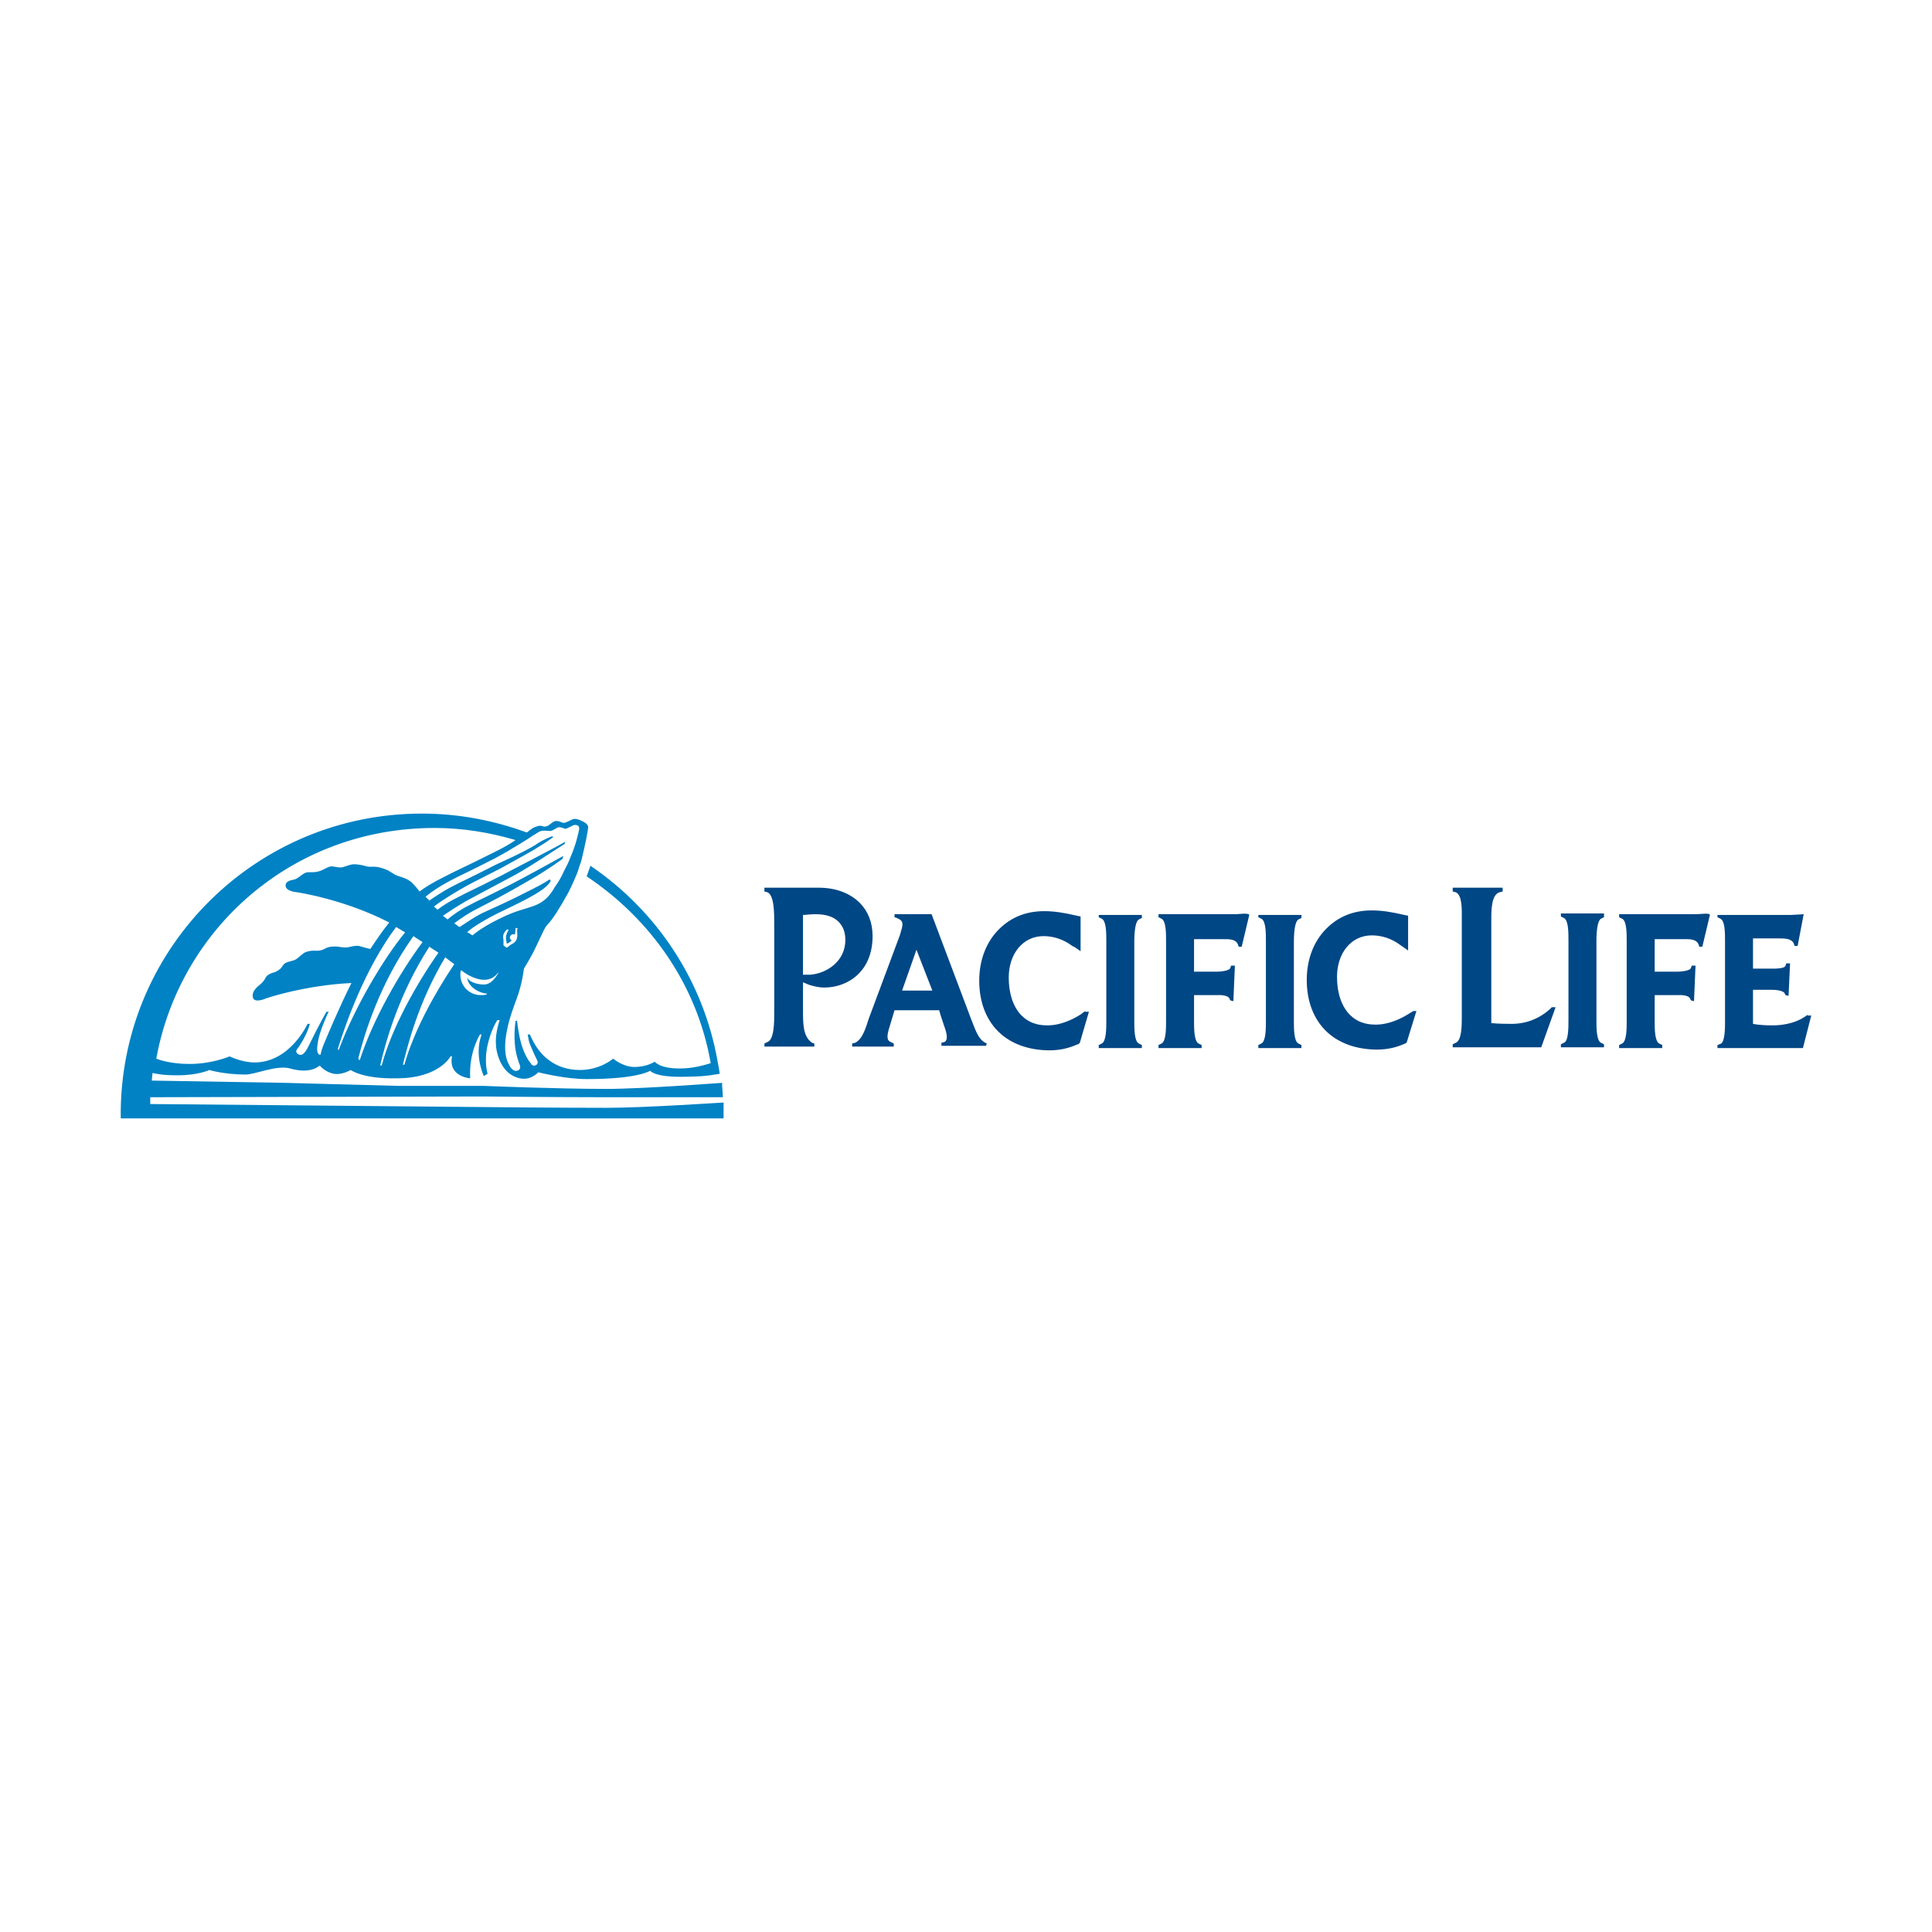 <?xml version="1.0" encoding="UTF-8"?>
<!DOCTYPE svg PUBLIC "-//W3C//DTD SVG 1.1//EN" "http://www.w3.org/Graphics/SVG/1.1/DTD/svg11.dtd">
<!-- Creator: CorelDRAW 2020 (64-Bit) -->
<svg xmlns="http://www.w3.org/2000/svg" xml:space="preserve" width="200px" height="200px" version="1.1" style="shape-rendering:geometricPrecision; text-rendering:geometricPrecision; image-rendering:optimizeQuality; fill-rule:evenodd; clip-rule:evenodd"
viewBox="0 0 370.851 370.851"
 xmlns:xlink="http://www.w3.org/1999/xlink"
 xmlns:xodm="http://www.corel.com/coreldraw/odm/2003">
 <defs>
  <style type="text/css">
   <![CDATA[
    .fil2 {fill:none}
    .fil0 {fill:#004785;fill-rule:nonzero}
    .fil1 {fill:#0082C4;fill-rule:nonzero}
   ]]>
  </style>
 </defs>
 <g id="Layer_x0020_1">
  <g id="_3112538624032">
   <g id="PACIFIC_x0020_LIFE.cdr">
    <path class="fil0" d="M189.418 200.307l-0.29 -0.146c-1.453,-0.726 -2.033,-2.903 -2.759,-4.646l-7.55 -20.036 -7.114 0 0 0.581 0.436 0.146c0,0 0.29,0.145 0.58,0.29 0.436,0.29 0.726,0.726 0.291,2.033 -0.146,0.58 -0.291,1.016 -0.291,1.016 0,0 -5.953,15.97 -5.953,15.97 -0.58,1.743 -1.161,3.92 -2.613,4.646l-0.581 0.146 0 0.581 7.986 0 0 -0.581 -0.58 -0.29c-0.726,-0.29 -0.872,-1.017 -0.146,-3.194l0.872 -2.904 8.566 0c0.145,0.58 0.435,1.451 0.871,2.758 0.436,1.162 1.016,2.904 0.145,3.339l-0.58 0.145 0 0.581 8.565 0.001 0.145 -0.436zm-10.454 -10.163l-5.807 0 2.759 -7.84 3.048 7.84z"/>
    <path class="fil0" d="M241.54 175.48l0 0.58c0,0 0.581,0.291 0.581,0.291 0.872,0.435 0.872,2.758 0.872,4.21 0,0 0,15.535 0,15.535 0,1.306 0,3.775 -0.872,4.21l-0.581 0.291 0 0.58 8.276 0.001 0 -0.581c0,0 -0.581,-0.29 -0.581,-0.29 -0.871,-0.436 -0.871,-2.904 -0.871,-4.21 0,0 0,-15.39 0,-15.39 0,-2.178 0.291,-3.921 0.871,-4.211l0.581 -0.29 0 -0.581 -8.276 0 0 -0.145z"/>
    <path class="fil0" d="M210.906 175.48l0 0.58 0.581 0.291c0.871,0.435 0.871,2.758 0.871,4.21 0,0 0,15.535 0,15.535 0,1.306 0,3.775 -0.871,4.21l-0.581 0.291 0 0.58 8.276 0.001 0 -0.581c0,0 -0.581,-0.29 -0.581,-0.29 -0.871,-0.436 -0.871,-2.904 -0.871,-4.21 0,0 0,-15.39 0,-15.39 0,-2.178 0.29,-3.921 0.871,-4.211l0.581 -0.29 0 -0.581 -8.276 0 0 -0.145z"/>
    <g>
     <path class="fil0" d="M301.068 180.416l0 0c0,0 0,0 0,0 0,-1.452 0,-3.774 -0.872,-4.21l-0.58 -0.29 0 -0.581 8.275 -0.001 0 0.726 -0.581 0.291c-0.58,0.29 -0.871,2.032 -0.871,4.21 0,0 0,15.39 0,15.39 0,1.307 0,3.775 0.871,4.21l0.581 0.291 0 0.58 -8.275 0.001 0 -0.58 0.58 -0.291c0.872,-0.29 0.872,-2.904 0.872,-4.21 0,-0.001 0,-15.536 0,-15.536z"/>
    </g>
    <path class="fil0" d="M165.027 173.302c-1.888,-1.888 -4.647,-2.904 -7.841,-2.904l-10.453 0 0 0 0 0.727 0.58 0.145c1.307,0.581 1.307,3.92 1.307,6.388 0,2.759 0,15.971 0,16.116 0,0 0,0.581 0,0.581 0,1.742 0,5.227 -1.307,5.662l-0.58 0.29 0 0.581 9.582 0 0 -0.581 -0.436 -0.146c-1.742,-1.161 -1.742,-3.63 -1.742,-6.242l0 -5.373 1.016 0.436c0,0 1.597,0.581 3.049,0.581 4.501,0 9.292,-3.049 9.292,-9.873 0,-2.613 -0.87,-4.791 -2.467,-6.388zm-9.438 13.793l-0.871 0 -0.581 0 0 -11.47c0.581,0 1.452,-0.145 2.323,-0.145 2.033,0 3.484,0.436 4.501,1.452 0.871,0.871 1.306,2.032 1.306,3.484 0.001,4.065 -3.484,6.389 -6.678,6.679z"/>
    <path class="fil0" d="M208.292 194.064l-0.145 0.145c-0.29,0.146 -0.581,0.436 -0.581,0.436 -1.597,1.017 -3.92,2.178 -6.533,2.178 -2.033,0 -3.63,-0.581 -4.936,-1.888 -1.597,-1.597 -2.469,-4.21 -2.469,-7.259 0,-4.646 2.759,-7.985 6.679,-7.985 1.888,0 3.775,0.581 5.517,1.888l0.581 0.29 1.016 0.726 0 -1.162 0 -5.081 0 -0.436 -0.726 -0.145c-2.469,-0.581 -4.356,-0.872 -6.243,-0.872 -3.485,0 -6.388,1.162 -8.712,3.485 -2.467,2.468 -3.774,5.953 -3.774,9.873 0,4.065 1.307,7.405 3.63,9.727 2.323,2.323 5.807,3.63 9.873,3.63 2.032,0 3.775,-0.436 5.372,-1.161l0.145 0 0.146 -0.146 0.145 -0.146 1.743 -5.952 -0.728 0 0 -0.145z"/>
    <path class="fil0" d="M271.304 194.064c0,0 -0.726,0.436 -0.726,0.436 -1.597,1.016 -3.92,2.178 -6.533,2.178 -2.033,0 -3.631,-0.581 -4.937,-1.888 -1.597,-1.597 -2.468,-4.211 -2.468,-7.259 0,-4.647 2.758,-7.985 6.678,-7.985 1.888,0 3.775,0.58 5.518,1.887l1.451 1.016 0 -6.243 0 -0.435 -0.725 -0.146c-2.469,-0.58 -4.356,-0.871 -6.244,-0.871 -3.484,0 -6.388,1.162 -8.711,3.484 -2.468,2.469 -3.775,5.953 -3.775,9.873 0,4.065 1.307,7.405 3.63,9.728 2.323,2.322 5.808,3.63 9.873,3.63 2.033,0 3.775,-0.436 5.373,-1.162l0.29 -0.146 1.887 -6.097 -0.581 0z"/>
    <path class="fil0" d="M237.33 175.48l-6.679 0 -8.275 0 0 0.58 0.58 0.291c0.872,0.435 0.872,2.758 0.872,4.21 0,0 0,15.535 0,15.535 0,1.306 0,3.775 -0.872,4.21l-0.58 0.291 0 0.58 8.275 0.001 0 -0.581 -0.58 -0.29c-0.871,-0.436 -0.871,-2.904 -0.871,-4.21l0 -5.082 4.5 0c0,0 0,0 0,0l0 0c0,0 2.033,-0.146 2.323,0.725l0.145 0.291 0.581 0.145 0.29 -6.823 -0.726 0 -0.145 0.435c-0.145,0.581 -2.033,0.726 -2.468,0.726l0 0 -4.5 0c0,-2.178 0,-5.081 0,-6.243l6.098 0c1.306,0 2.032,0.29 2.322,1.016l0.146 0.436 0.58 0 1.453 -6.098c-0.146,-0.436 -2.033,-0.145 -2.469,-0.145z"/>
    <path class="fil0" d="M325.749 175.48l-6.679 0 -8.275 0 0 0.58 0.58 0.291c0.872,0.435 0.872,2.758 0.872,4.21 0,0 0,15.535 0,15.535 0,1.306 0,3.775 -0.872,4.21l-0.58 0.291 0 0.58 8.275 0.001 0 -0.581 -0.58 -0.29c-0.871,-0.436 -0.871,-2.904 -0.871,-4.21l0 -5.082 4.5 0c0,0 0,0 0,0l0 0c0,0 2.033,-0.146 2.323,0.725l0.146 0.291 0.58 0.145 0.291 -6.823 -0.727 0 -0.145 0.435c-0.145,0.581 -2.032,0.726 -2.468,0.726l0 0 -4.5 0c0,-2.178 0,-5.081 0,-6.243l6.098 0c1.307,0 2.032,0.29 2.323,1.016l0.145 0.436 0.58 0 1.453 -6.098c0,-0.436 -1.888,-0.145 -2.469,-0.145z"/>
    <path class="fil0" d="M346.946 194.79c-1.596,1.307 -4.065,2.033 -6.678,2.033 -2.614,0 -3.775,-0.29 -3.775,-0.29 0,-0.146 0,-0.291 0,-0.436l0 -6.098 3.775 0c0,0 2.033,0 2.323,0.725l0.145 0.291 0.581 0.145 0.29 -6.243 -0.726 0 -0.145 0.436c-0.146,0.58 -1.888,0.58 -2.323,0.58l-3.92 0c0,-2.032 0,-4.646 0,-5.807l4.792 0c1.306,0 2.613,0 3.049,1.016l0.145 0.436 0.58 0 1.162 -6.098c0,0 -1.887,0.145 -2.468,0.145l-14.084 0 0 0.435 0.581 0.291c0.872,0.435 0.872,2.758 0.872,4.21 0,0 0,15.535 0,15.535 0,1.162 0,3.63 -0.727,4.21 -0.29,0.146 -0.726,0.291 -0.726,0.291l0 0.58 16.407 0.001 1.597 -6.243 -0.727 0 0 -0.145z"/>
    <path class="fil0" d="M297.873 193.338c0,0 -0.29,0.29 -0.29,0.29 -2.032,1.888 -4.646,2.905 -7.405,2.905 -2.758,0 -3.92,-0.146 -3.92,-0.146 0,0 0,-18.874 0,-19.891 0,-1.742 0,-4.791 1.597,-5.227l0.58 -0.145 0 -0.726 -9.581 0 0 0.727 0.58 0.145c1.307,0.581 1.162,3.485 1.162,5.227 0,0 0,18.584 0,18.584 0,1.742 0,4.646 -1.162,5.081l-0.58 0.291 0 0.58 16.987 0 2.758 -7.695 -0.726 0z"/>
    <path class="fil1" d="M138.892 213.229c0,-0.581 0,-1.016 0,-1.597 -0.29,0 -15.099,1.016 -22.503,1.016 -9.583,0 -23.521,-0.145 -23.521,-0.145l-64.028 -0.582c0,-0.145 0,-1.161 0,-1.306l63.883 -0.145c0,0 13.938,0.145 23.521,0.145 7.259,0 22.213,0 22.504,0 0,-0.871 -0.146,-1.888 -0.146,-2.759 -0.29,0 -15.1,1.163 -22.213,1.163 -9.583,0 -23.521,-0.581 -23.521,-0.581l-16.406 0 -21.633 -0.581 -25.698 -0.436c0,-0.145 0.145,-1.307 0.145,-1.452 0.871,0.145 1.742,0.436 4.791,0.436 4.065,0 6.098,-1.016 6.098,-1.016 0,0 2.904,0.871 6.969,0.871 1.888,0 5.953,-1.888 8.566,-1.162 4.065,1.162 5.663,-0.58 5.663,-0.58 0,0 1.016,1.306 2.758,1.596 1.452,0.291 3.194,-0.725 3.194,-0.725 0,0 2.323,1.742 8.857,1.596 8.13,0 10.308,-4.21 10.308,-4.21l0.29 0c0,0 -0.29,1.162 0.146,2.178 0.871,1.888 3.339,2.033 3.339,2.033 -0.291,-5.082 1.888,-8.421 1.888,-8.421l0.29 0c0,0 0,0 -0.29,1.016 -0.872,3.63 0.725,6.969 0.725,6.969l0.726 -0.436c0,0 -0.726,-2.323 0,-5.517 0.727,-3.194 1.888,-4.791 1.888,-4.791l0.436 0c0,0 -0.872,2.468 -0.727,4.501 0,1.597 0.872,5.517 4.065,6.533 2.469,0.872 4.065,-1.016 4.065,-1.016 0,0 5.082,1.307 9.292,1.307 9.873,0 12.196,-1.597 12.196,-1.597 0,0 0.726,1.161 5.808,1.161 2.903,0 5.226,-0.145 6.532,-0.435 0.436,0 0.727,-0.146 1.017,-0.146 -0.146,-0.871 -0.29,-1.742 -0.436,-2.468 -2.758,-15.535 -11.76,-28.892 -24.391,-37.458l-0.726 2.032c12.196,8.131 21.197,20.762 23.811,35.861 -1.452,0.436 -3.485,1.016 -5.953,1.016 -3.92,0 -4.791,-1.306 -4.791,-1.306 0,0 -1.452,1.016 -3.92,1.016 -2.178,0 -4.065,-1.597 -4.065,-1.597 0,0 -2.468,2.179 -6.389,2.179 -4.936,0 -7.404,-3.049 -8.275,-4.357 -0.872,-1.306 -1.307,-2.468 -1.307,-2.468l-0.435 0.001c0.145,0.58 0.145,1.162 0.436,1.888 0.725,1.741 1.016,2.322 1.306,2.904 0.146,0.29 0.436,0.871 -0.29,1.161 -0.436,0.145 -0.726,-0.145 -0.871,-0.436 -0.291,-0.29 -1.162,-1.596 -1.743,-3.484 -0.58,-2.032 -0.726,-3.485 -0.871,-4.646l-0.29 -0.001c-0.145,1.016 -0.29,2.468 -0.145,4.356 0.145,2.033 0.726,3.484 0.871,3.92 0,0 0.146,0.291 0.146,0.436 0.145,0.581 -0.436,1.016 -1.017,0.871 -0.436,-0.145 -0.871,-0.58 -1.016,-1.016 -2.178,-3.485 0.436,-10.308 1.307,-12.631 1.161,-3.049 1.451,-5.953 1.451,-5.953 0,0 1.452,-2.323 2.179,-3.92 1.016,-2.033 1.742,-3.921 2.322,-4.501 1.016,-1.016 2.469,-3.339 4.065,-6.243 0.291,-0.58 1.743,-3.63 1.888,-4.356 0.146,-0.581 0.436,-1.162 0.581,-1.742 0.726,-2.904 1.306,-5.953 1.306,-6.389 0,-0.726 -1.162,-1.161 -1.162,-1.161 0,0 -0.726,-0.436 -1.451,-0.436 -0.436,0 -1.017,0.436 -1.452,0.581 -0.581,0.29 -0.872,0.145 -0.872,0.145 0,0 -0.871,-0.435 -1.452,-0.29 -0.436,0.146 -0.871,0.581 -1.307,0.872 -0.725,0.289 -0.87,0.144 -0.87,0.144 0,0 -0.726,-0.29 -1.307,0 -0.581,0.145 -1.016,0.435 -1.887,1.162 -6.389,-2.323 -13.067,-3.63 -20.181,-3.63 -31.651,0 -57.35,25.408 -57.785,56.913 0,0.291 0,1.597 0,1.597l115.714 0c0,0 0,-1.161 0,-1.451zm-73.9 -11.615c-0.146,-0.146 0,-0.146 -0.146,-0.29 1.597,-5.082 5.227,-15.391 11.18,-23.376 0.58,0.29 1.162,0.726 1.742,1.016 -4.065,4.937 -9.726,14.374 -12.776,22.65zm3.775 1.596c1.162,-4.646 4.065,-14.373 10.599,-23.52 0.581,0.436 1.162,0.726 1.742,1.162 -4.355,5.807 -9.582,14.954 -12.05,22.649 -0.291,-0.145 -0.146,-0.145 -0.291,-0.291zm4.501 1.308c-0.145,0 -0.145,0 -0.29,0 0.871,-3.775 3.339,-13.358 9.437,-22.795 0.581,0.435 1.162,0.726 1.742,1.161 -4.211,5.953 -9.002,14.519 -10.889,21.634zm4.355 -0.146c-0.145,0 -0.145,0 -0.29,0 0.871,-3.484 2.904,-11.905 8.131,-20.617 0.726,0.581 1.306,1.017 1.742,1.307 -3.92,5.808 -7.841,13.067 -9.583,19.31zm15.245 -15.39c-1.162,0 -2.759,-0.436 -3.194,-1.307 0.145,1.597 2.032,2.904 3.775,3.049l0 0.146c-0.436,0.145 -0.727,0.145 -1.162,0.145 -2.178,0 -3.92,-1.742 -3.92,-3.92 0,-0.29 0,-0.581 0.145,-0.871 1.597,1.306 5.227,3.194 7.114,0.435l0 0.146c-0.58,1.016 -1.451,2.177 -2.758,2.177zm6.388 -9.001c-0.145,0.726 -0.58,1.016 -0.871,1.161 -0.29,0.146 -0.871,0.581 -1.016,0.726 0,0.146 -0.146,0 -0.146,0 0,0 -0.29,-0.145 -0.436,-0.29 0,0 -0.145,-0.145 -0.145,-0.145 0,-0.146 0,-0.291 0,-0.291l0 -0.29c0,0 0,-0.436 0,-0.436 0,0 -0.145,-0.58 0,-1.016 0.145,-0.581 0.726,-1.016 0.726,-1.016l0.29 0.145c0,0 -0.29,0.29 -0.435,0.872 -0.145,0.29 -0.145,1.016 0,1.306 0,0 0,0.29 0,0.29l0.145 0.146c0,0 0.146,-0.146 0.29,-0.146 0.291,-0.29 0.581,-0.435 0.581,-0.435 0,0 -0.581,-0.436 -0.29,-0.872 0.29,-0.58 0.871,-0.29 0.871,-0.29 0.146,-0.581 0.146,-1.307 0.146,-1.307l0.435 0.146c-0.29,0.145 0.001,0.871 -0.145,1.742zm3.049 -19.601c0.581,-0.29 1.016,-0.726 1.597,-0.871 0.58,-0.145 1.162,0 1.742,0 0.436,0 1.307,-0.726 1.597,-0.726 0.436,0 0.871,0.145 1.162,0.29 0.29,0.146 1.597,-0.726 1.888,-0.726 0.29,0 1.016,0 0.871,0.872 -0.146,0.725 -0.581,2.904 -1.742,5.516 -0.291,0.872 -0.726,1.597 -1.162,2.469 -0.436,1.016 -1.016,2.032 -1.742,3.049 -2.469,4.356 -4.791,3.339 -9.728,5.663 -3.774,1.742 -5.372,3.048 -6.098,3.63 -0.29,-0.146 -0.581,-0.436 -1.016,-0.581 0.726,-0.726 2.178,-1.743 5.517,-3.484 3.484,-1.743 9.291,-4.211 10.453,-6.244 0.146,-0.145 0,-0.29 -0.145,-0.435 -1.307,0.871 -2.468,1.452 -3.049,1.742 -5.663,2.904 -7.55,3.63 -10.018,4.791 -1.161,0.581 -2.904,1.742 -4.21,2.614 -0.291,-0.146 -0.581,-0.436 -1.017,-0.727 1.162,-0.871 2.614,-1.887 4.356,-2.758 2.469,-1.306 4.647,-2.323 10.599,-5.807 0.581,-0.291 3.63,-2.178 5.808,-3.775 0,-0.146 0.145,-0.436 0.145,-0.58 -2.033,1.161 -8.711,4.791 -10.163,5.517 -5.662,2.904 -5.372,2.613 -7.841,3.92 -1.742,0.871 -3.194,1.887 -4.21,2.758 -0.29,-0.29 -0.581,-0.436 -0.872,-0.726 1.307,-0.871 2.614,-1.742 4.357,-2.758 2.468,-1.307 2.904,-1.597 8.421,-4.501 2.904,-1.452 7.84,-4.791 10.599,-6.533 0,-0.291 0,-0.291 0.145,-0.436 -2.759,1.597 -10.744,5.662 -12.051,6.389 -5.662,2.903 -6.242,3.048 -8.711,4.355 -1.452,0.726 -2.904,1.597 -3.775,2.323 -0.29,-0.145 -0.435,-0.436 -0.726,-0.581 0.872,-0.726 2.469,-1.742 4.646,-3.048 2.469,-1.452 2.904,-1.597 8.566,-4.501 0.436,-0.29 3.195,-1.743 5.953,-3.339 0.726,-0.436 1.597,-1.016 2.323,-1.452 0.436,-0.29 1.016,-0.726 1.452,-1.016l-0.29 -0.146c-1.162,0.436 -2.759,1.307 -3.049,1.597 -2.904,1.743 -6.679,3.339 -7.84,3.92 -5.663,2.904 -6.244,3.049 -8.712,4.356 -1.306,0.726 -2.904,1.742 -3.92,2.468 -0.29,-0.29 -0.436,-0.436 -0.726,-0.726 1.162,-1.016 2.759,-2.032 4.646,-3.048 2.468,-1.307 3.049,-1.452 8.712,-4.357 1.016,-0.58 1.887,-1.016 2.613,-1.451 -0.146,-0.002 2.322,-1.309 4.645,-2.906zm-18.875 -1.451c5.373,0 10.6,0.871 15.536,2.323 -1.017,0.725 -2.323,1.451 -4.066,2.322 -6.388,3.194 -7.259,3.485 -10.017,4.937 -1.743,0.871 -3.194,1.742 -4.356,2.614 0,0 0,0 0,0 0,0 -1.162,-1.597 -1.888,-2.033 -0.726,-0.581 -2.178,-0.871 -2.758,-1.162 -1.016,-0.58 -1.162,-0.871 -2.614,-1.306 -1.307,-0.436 -2.032,-0.146 -2.759,-0.291 -0.58,-0.145 -1.452,-0.435 -2.613,-0.435 -0.581,0 -1.597,0.435 -2.178,0.58 -0.872,0.146 -1.743,-0.29 -2.323,-0.145 -0.726,0.145 -1.597,0.871 -2.614,1.016 -0.726,0.146 -1.597,0 -2.032,0.146 -0.581,0.145 -1.597,1.161 -2.178,1.306 -0.581,0.145 -1.886,0.291 -1.741,1.307 0.146,1.016 2.178,1.161 2.178,1.161 0,0 9.002,1.307 17.713,5.808 -1.307,1.597 -2.468,3.339 -3.63,5.081 -0.726,-0.146 -1.597,-0.436 -2.178,-0.58 -0.872,-0.146 -1.888,0.29 -2.468,0.29 -1.307,0 -1.452,-0.29 -2.904,-0.146 -1.162,0.146 -1.162,0.581 -2.178,0.726 -0.581,0.146 -1.452,-0.145 -2.614,0.291 -0.58,0.145 -1.452,1.161 -2.032,1.452 -0.436,0.29 -1.307,0.29 -2.032,0.725 -0.581,0.436 -0.436,0.872 -1.453,1.453 -0.726,0.435 -1.161,0.29 -1.887,0.871 -0.436,0.29 -0.436,1.016 -1.597,1.888 -1.452,1.161 -1.307,2.032 -1.162,2.468 0.436,1.016 2.614,0 2.614,0 0,0 7.259,-2.468 16.261,-2.904 -2.323,4.646 -4.211,9.147 -5.373,11.905 -0.29,0.727 -0.435,1.307 -0.58,1.888 -0.146,0 -0.146,0 -0.146,0 -0.58,-0.291 -0.58,-1.161 -0.29,-2.758 0.29,-1.597 1.597,-4.792 2.033,-5.518l-0.436 0c-0.436,0.726 -1.742,3.194 -2.032,3.775 -0.436,0.872 -0.581,1.162 -1.597,3.194 -0.146,0.291 -0.726,1.307 -1.307,1.307 -0.436,0 -0.871,-0.291 -0.871,-0.726 0,-0.145 0.29,-0.581 0.435,-0.726 1.307,-1.888 2.033,-3.775 2.178,-4.5l-0.435 0c0,0 -3.339,7.404 -10.163,7.404 -2.468,0 -4.791,-1.162 -4.791,-1.162 0,0 -3.339,1.452 -7.695,1.452 -3.485,0 -5.662,-0.726 -6.388,-1.016 4.5,-24.827 25.988,-44.282 53.428,-44.282z"/>
   </g>
   <polygon class="fil2" points="0,0 370.851,0 370.851,370.851 0,370.851 "/>
  </g>
 </g>
</svg>
